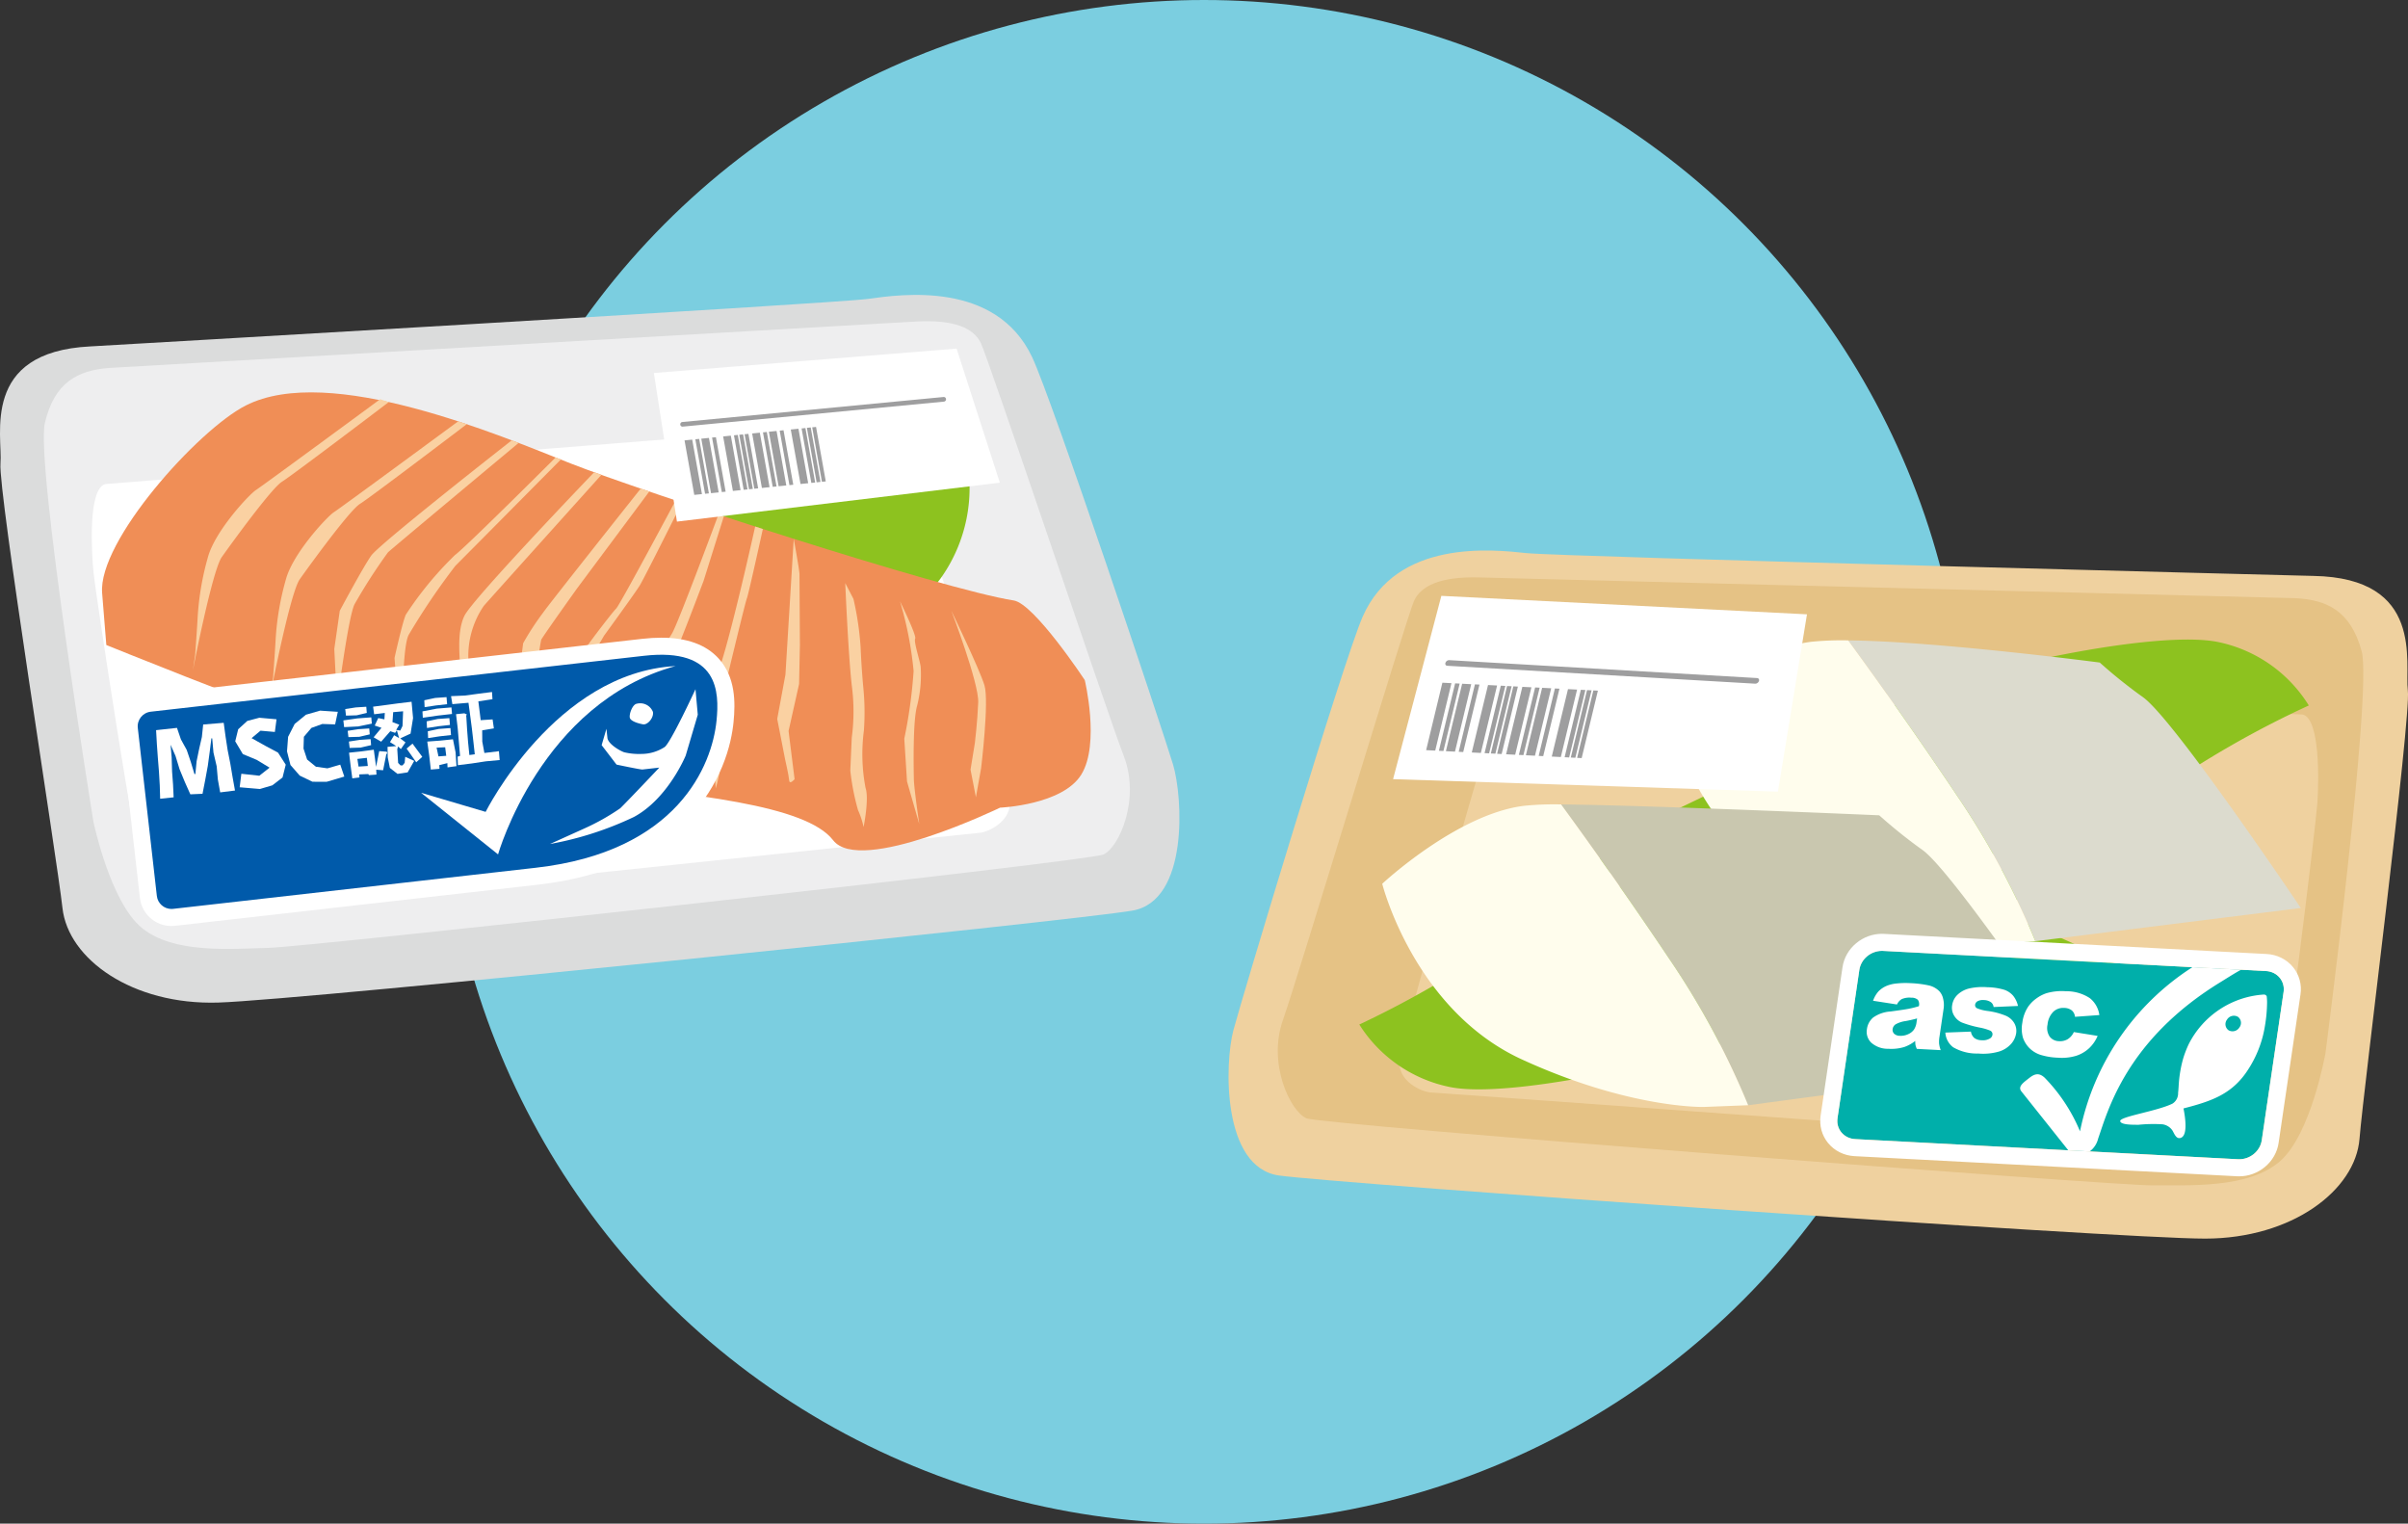 <svg xmlns="http://www.w3.org/2000/svg" width="245" height="155" viewBox="0 0 245 155">
  <rect x="0" y="0" width="245" height="155" fill="#333333" stroke="none"/>
  <g id="グループ_115008" data-name="グループ 115008" transform="translate(-65 -1174)">
    <circle id="楕円形_932" data-name="楕円形 932" cx="77.5" cy="77.5" r="77.5" transform="translate(110 1174)" fill="#7bcee0"/>
    <g id="グループ_112108" data-name="グループ 112108" transform="translate(21 -9)">
      <g id="グループ_111290" data-name="グループ 111290" transform="translate(44 1213)">
        <path id="パス_102658" data-name="パス 102658" d="M46.107,1285.575c-11.221.558-8.888,9.106-9.134,11.909s5.736,40.042,6.309,45.228,7.1,9.882,15.851,9.613,87.279-8.353,93.017-9.355,5.121-11.543,4.127-14.859-12.284-37.116-14.344-41.459c-3.685-7.769-13.308-6.385-16.688-5.911S46.107,1285.575,46.107,1285.575Z" transform="translate(-36.926 -1280.335)" fill="#dbdcdc"/>
        <path id="パス_102659" data-name="パス 102659" d="M51.159,1289.662c-3.188.255-5.535,1.468-6.511,5.576s4.937,40.588,4.937,40.588,1.7,8.188,4.949,10.817,8.968,2.114,12.907,2.013,83.323-8.784,84.907-9.5,3.773-5.615,2.07-10.015-13.816-40.594-14.559-42.053-2.644-2.374-6.609-2.148S51.159,1289.662,51.159,1289.662Z" transform="translate(-40.079 -1282.23)" fill="#eeeeef"/>
        <path id="パス_102660" data-name="パス 102660" d="M54.256,1308.85c-1.784.415-1.424,6.888-1.212,9.021s4.427,29.774,5.122,30.832,4.792,3.993,8.658,3.617,75.438-7.922,76.366-7.991,3.395-1.258,3.058-3.417-10.518-34.427-11.115-35.334-1.738-2.971-3.72-2.858S54.256,1308.85,54.256,1308.85Z" transform="translate(-43.527 -1289.608)" fill="#fff"/>
        <path id="パス_102661" data-name="パス 102661" d="M114.577,1324.266s13.118-9.9,23.737-11.3a109.475,109.475,0,0,0,19.5-4.508,15.831,15.831,0,0,1-2.463,12.138c-4.106,6.029-23.1,17.14-29.548,19.217s-31.368,9.8-31.368,9.8l-3.036-1.837S104.878,1330.4,114.577,1324.266Z" transform="translate(-59.485 -1291.986)" fill="#8dc21f"/>
        <g id="グループ_111278" data-name="グループ 111278" transform="translate(10.38 9.917)">
          <path id="パス_102662" data-name="パス 102662" d="M147.4,1318.434c-7.16-1.1-37.888-11.1-45.083-13.941s-24.518-10.239-33.055-5.887c-4.85,2.471-15.033,13.789-14.606,19.075l.428,5.286s14.425,5.861,21.777,8.333,12,4.221,25.042,5.509,24.366,2.433,27.126,6.016,16.987-3.312,16.987-3.312,6.361-.259,8.272-3.378.344-9.607.344-9.607S149.491,1318.755,147.4,1318.434Z" transform="translate(-54.645 -1297.267)" fill="#f08e56"/>
          <path id="パス_102663" data-name="パス 102663" d="M103.024,1302.3s-11.952,8.8-12.63,9.234-4.09,4.079-4.867,6.748a28.287,28.287,0,0,0-1.073,6.238c-.064,1.234-.253,3.788-.253,3.788l-.228,1.571s1.955-10.13,2.943-11.524,5.048-6.994,6.12-7.661,10.862-8.105,10.862-8.105Z" transform="translate(-66.792 -1299.351)" fill="#fad1a2"/>
          <path id="パス_102664" data-name="パス 102664" d="M89.48,1298.456s-11.952,8.8-12.63,9.233-4.09,4.079-4.867,6.748a28.288,28.288,0,0,0-1.073,6.238c-.064,1.233-.253,3.788-.253,3.788l-.228,1.571s1.955-10.13,2.942-11.524,5.048-6.994,6.12-7.661,10.862-8.1,10.862-8.1Z" transform="translate(-61.182 -1297.76)" fill="#fad1a2"/>
          <path id="パス_102665" data-name="パス 102665" d="M113.039,1305.594s-13.452,10.521-14.3,11.726-3.2,5.612-3.2,5.612l-.558,3.886.282,5.554s1.156-9.04,1.8-10.138a55.488,55.488,0,0,1,3.384-5.247c.533-.5,13.29-11.128,13.29-11.128Z" transform="translate(-71.349 -1300.717)" fill="#fad1a2"/>
          <path id="パス_102666" data-name="パス 102666" d="M121.836,1308.572s-9.095,9.079-10.245,9.932a35.157,35.157,0,0,0-5,6.068c-.356.814-1.145,4.4-1.145,4.4l.217,2.873.6,4.577s-.128-8.331.617-9.793a69.16,69.16,0,0,1,4.754-7.031c.528-.523,10.734-10.819,10.734-10.819Z" transform="translate(-75.685 -1301.951)" fill="#fad1a2"/>
          <path id="パス_102667" data-name="パス 102667" d="M129.89,1311.141s-12.317,12.818-13.193,14.591-.39,4.655-.467,5.433-.716,5.329-.716,5.329l-.088,3.07s1.844-7.762,1.661-9.482a9.042,9.042,0,0,1,1.569-5.342c.8-.919,11.969-13.334,11.969-13.334Z" transform="translate(-79.818 -1303.015)" fill="#fad1a2"/>
          <path id="パス_102668" data-name="パス 102668" d="M139.58,1313.98s-9.372,11.794-9.905,12.585a27.587,27.587,0,0,0-2.057,3.148c-.016.309-.574,3.318.109,4.863s2.137,7.825,2.137,7.825a48.6,48.6,0,0,0-.572-6.451,19.487,19.487,0,0,1,.164-6.595c.341-.6,3.64-5.211,3.64-5.211l7.354-9.865Z" transform="translate(-84.772 -1304.191)" fill="#fad1a2"/>
          <path id="パス_102669" data-name="パス 102669" d="M147.006,1316.036s-5.669,10.625-6.053,11-2.513,3.161-3.046,3.952a4.431,4.431,0,0,0-1.173,2.595c-.005,1.146.1,4.025.1,4.025s1.655,4.18,1.682,4.708a4.207,4.207,0,0,0,.2,1.029,8,8,0,0,0,.165-2.283c-.151-.772-1.626-3.346-1.39-4.193s.007-3.779.561-4.459a30.124,30.124,0,0,0,1.666-2.614s3.162-4.336,3.639-5.117,4.3-8.431,4.3-8.431Z" transform="translate(-88.642 -1305.043)" fill="#fad1a2"/>
          <path id="パス_102670" data-name="パス 102670" d="M155.985,1318.5s-4.065,10.961-4.709,12.06-2.264,3.36-2.264,3.36a4.956,4.956,0,0,0-1.059,2.5,6.6,6.6,0,0,0,.239,2.987c.327.795.655,1.3.895,1.943a17.629,17.629,0,0,1,.348,3.252,20.4,20.4,0,0,0,.815-2.277s-1.439-2.924-1.4-4.192a12.553,12.553,0,0,1,.858-3.258,16.589,16.589,0,0,0,1.851-2.25c.422-.77,2.912-7.378,2.912-7.378l2.061-6.562Z" transform="translate(-93.269 -1306.062)" fill="#fad1a2"/>
          <path id="パス_102671" data-name="パス 102671" d="M164.218,1320.568s-2.914,13.2-3.983,15.3-1.691,2.962-1.411,4.281.542,2.069.9,3.316a22.518,22.518,0,0,1,.477,3.742,14.558,14.558,0,0,0,.571-3.064c-.056-.871-.8-4.676-.8-4.676l1.417-3.6s1.831-7.634,1.988-8S165,1320.82,165,1320.82Z" transform="translate(-97.764 -1306.921)" fill="#fad1a2"/>
          <path id="パス_102672" data-name="パス 102672" d="M173.59,1322.7l-.844,13.814-.837,4.513.807,4.135s.367,1.588.408,2.1.552-.108.552-.108l-.612-4.9,1.07-4.787.083-3.976s-.034-6.926-.043-7.268S173.59,1322.7,173.59,1322.7Z" transform="translate(-103.211 -1307.806)" fill="#fad1a2"/>
          <path id="パス_102673" data-name="パス 102673" d="M183.722,1330.389s.317,7.493.677,10.514a20.058,20.058,0,0,1-.014,5.211l-.149,3.349a24.388,24.388,0,0,0,.786,4.025,8.084,8.084,0,0,1,.565,1.721s.586-2.861.2-3.987a18.325,18.325,0,0,1-.166-5.839,25.756,25.756,0,0,0-.071-4.474s-.173-1.769-.265-4a30.849,30.849,0,0,0-.728-4.909Z" transform="translate(-108.103 -1310.99)" fill="#fad1a2"/>
          <path id="パス_102674" data-name="パス 102674" d="M193.232,1333.555a36.733,36.733,0,0,1,1.384,7.092,50.16,50.16,0,0,1-.948,6.881l.277,4.353,1.247,4.336s-.534-3.617-.551-4.586-.118-5.891.326-7.428a12.773,12.773,0,0,0,.368-3.983c-.053-.562-.726-2.548-.559-2.867S193.232,1333.555,193.232,1333.555Z" transform="translate(-112.042 -1312.301)" fill="#fad1a2"/>
          <path id="パス_102675" data-name="パス 102675" d="M202.152,1335.2s2.808,7.351,2.732,9.311-.339,4.13-.339,4.13l-.443,2.719.548,2.812.528-2.964s.831-6.8.342-8.423S202.152,1335.2,202.152,1335.2Z" transform="translate(-115.736 -1312.982)" fill="#fad1a2"/>
        </g>
        <g id="グループ_111280" data-name="グループ 111280" transform="translate(66.527 5.464)">
          <path id="パス_102676" data-name="パス 102676" d="M150.483,1292.146l30.8-2.482,4.4,13.639-32.853,3.96Z" transform="translate(-150.483 -1289.664)" fill="#fff"/>
          <g id="グループ_111279" data-name="グループ 111279" transform="translate(3.12 7.967)">
            <path id="パス_102677" data-name="パス 102677" d="M157.58,1311.012l-.78.08-.991-5.543.78-.08Z" transform="translate(-155.808 -1304.179)" fill="#9e9e9f"/>
            <path id="パス_102678" data-name="パス 102678" d="M159.066,1310.888l-.39.04-.991-5.543.39-.04Z" transform="translate(-156.586 -1304.128)" fill="#9e9e9f"/>
            <path id="パス_102679" data-name="パス 102679" d="M160.486,1310.715l-.78.08-.991-5.542.78-.08Z" transform="translate(-157.012 -1304.056)" fill="#9e9e9f"/>
            <path id="パス_102680" data-name="パス 102680" d="M161.972,1310.591l-.39.04-.991-5.543.39-.04Z" transform="translate(-157.789 -1304.005)" fill="#9e9e9f"/>
            <path id="パス_102681" data-name="パス 102681" d="M164.287,1310.325l-.78.08-.991-5.543.78-.08Z" transform="translate(-158.586 -1303.894)" fill="#9e9e9f"/>
            <path id="パス_102682" data-name="パス 102682" d="M165.773,1310.2l-.39.04-.991-5.543.39-.04Z" transform="translate(-159.364 -1303.843)" fill="#9e9e9f"/>
            <path id="パス_102683" data-name="パス 102683" d="M166.695,1310.107l-.39.04-.991-5.543.39-.04Z" transform="translate(-159.745 -1303.804)" fill="#9e9e9f"/>
            <path id="パス_102684" data-name="パス 102684" d="M167.617,1310.012l-.39.04-.991-5.542.39-.04Z" transform="translate(-160.127 -1303.765)" fill="#9e9e9f"/>
            <path id="パス_102685" data-name="パス 102685" d="M169.325,1309.809l-.78.08-.991-5.542.78-.08Z" transform="translate(-160.673 -1303.681)" fill="#9e9e9f"/>
            <path id="パス_102686" data-name="パス 102686" d="M170.812,1309.685l-.39.04-.991-5.542.39-.04Z" transform="translate(-161.45 -1303.629)" fill="#9e9e9f"/>
            <path id="パス_102687" data-name="パス 102687" d="M172.231,1309.511l-.78.08-.991-5.543.78-.08Z" transform="translate(-161.877 -1303.557)" fill="#9e9e9f"/>
            <path id="パス_102688" data-name="パス 102688" d="M173.718,1309.387l-.39.04-.991-5.543.39-.04Z" transform="translate(-162.654 -1303.506)" fill="#9e9e9f"/>
            <path id="パス_102689" data-name="パス 102689" d="M176.032,1309.122l-.78.08-.991-5.542.78-.08Z" transform="translate(-163.451 -1303.396)" fill="#9e9e9f"/>
            <path id="パス_102690" data-name="パス 102690" d="M177.519,1309l-.39.04-.991-5.542.39-.04Z" transform="translate(-164.228 -1303.344)" fill="#9e9e9f"/>
            <path id="パス_102691" data-name="パス 102691" d="M178.441,1308.9l-.39.04-.991-5.542.39-.04Z" transform="translate(-164.61 -1303.305)" fill="#9e9e9f"/>
            <path id="パス_102692" data-name="パス 102692" d="M179.362,1308.809l-.39.04-.991-5.542.39-.04Z" transform="translate(-164.991 -1303.266)" fill="#9e9e9f"/>
          </g>
          <path id="パス_102693" data-name="パス 102693" d="M155.252,1301.079a.232.232,0,0,1-.185-.208.236.236,0,0,1,.21-.258l26.574-2.544a.229.229,0,0,1,.255.212.236.236,0,0,1-.21.258l-26.574,2.543A.348.348,0,0,1,155.252,1301.079Z" transform="translate(-152.381 -1293.146)" fill="#9e9e9f"/>
        </g>
        <g id="グループ_111289" data-name="グループ 111289" transform="translate(14.011 36.607)">
          <g id="パス_102694" data-name="パス 102694" transform="translate(-60.843 -1342.837)" fill="#005aaa" stroke-miterlimit="10">
            <path d="M 64.273 1369.566 C 63.071 1369.566 62.063 1368.665 61.927 1367.47 L 59.99 1350.382 C 59.844 1349.087 60.778 1347.915 62.072 1347.769 L 112.258 1342.082 C 112.916 1342.007 113.544 1341.97 114.124 1341.97 C 116.462 1341.97 118.206 1342.587 119.309 1343.804 C 120.802 1345.453 120.783 1347.776 120.601 1349.616 C 120.503 1350.596 120.234 1352.134 119.504 1353.894 C 118.773 1355.659 117.736 1357.277 116.423 1358.701 C 114.856 1360.401 112.903 1361.814 110.617 1362.901 C 107.999 1364.146 104.912 1364.976 101.44 1365.369 L 64.541 1369.551 C 64.452 1369.561 64.362 1369.566 64.273 1369.566 Z" stroke="none"/>
            <path d="M 64.273 1368.698 C 64.329 1368.698 64.386 1368.695 64.443 1368.688 L 101.342 1364.507 C 115.781 1362.871 119.285 1354.085 119.737 1349.53 C 120.024 1346.639 119.973 1342.081 112.355 1342.944 L 62.17 1348.631 C 61.349 1348.724 60.76 1349.464 60.852 1350.284 L 62.79 1367.372 C 62.876 1368.134 63.523 1368.698 64.273 1368.698 M 64.273 1370.433 C 62.63 1370.433 61.251 1369.201 61.065 1367.568 L 59.128 1350.48 C 58.928 1348.709 60.205 1347.106 61.975 1346.906 L 112.16 1341.22 C 112.851 1341.141 113.512 1341.102 114.124 1341.102 C 116.717 1341.102 118.678 1341.815 119.952 1343.222 C 121.674 1345.123 121.665 1347.683 121.464 1349.702 C 121.361 1350.74 121.077 1352.368 120.306 1354.227 C 119.535 1356.086 118.443 1357.789 117.061 1359.289 C 115.419 1361.071 113.376 1362.55 110.989 1363.685 C 108.285 1364.97 105.105 1365.827 101.538 1366.232 L 64.639 1370.413 C 64.518 1370.427 64.395 1370.433 64.273 1370.433 Z" stroke="none" fill="#fff"/>
          </g>
          <path id="パス_102695" data-name="パス 102695" d="M110.059,1357.695l7.831,6.267s4.372-15.43,18.057-19.159c-12.235.661-19.321,14.833-19.321,14.833Z" transform="translate(-81.226 -1343.652)" fill="#fff"/>
          <path id="パス_102696" data-name="パス 102696" d="M146.99,1351.331a1.392,1.392,0,0,1,1.66.825c.112.586-.538,1.351-1.009,1.266s-1.138-.286-1.311-.589S146.539,1351.413,146.99,1351.331Z" transform="translate(-96.23 -1346.344)" fill="#fff"/>
          <path id="パス_102697" data-name="パス 102697" d="M147.247,1348.824s-2.517,5.445-3.142,5.885a4.346,4.346,0,0,1-2.379.7,6.467,6.467,0,0,1-1.74-.172c-.513-.187-1.634-.859-1.7-1.466l-.1-.921-.487,1.665,1.514,1.978s2.456.52,2.637.5l1.716-.194s-3.253,3.44-3.973,4.136a22.965,22.965,0,0,1-3.7,2.078l-3.449,1.558a33.811,33.811,0,0,0,8.536-2.749c3.475-1.868,5.271-6.249,5.271-6.249l1.229-4.153Z" transform="translate(-90.496 -1345.318)" fill="#fff"/>
          <g id="グループ_111288" data-name="グループ 111288" transform="translate(1.868 3.795)">
            <g id="グループ_111283" data-name="グループ 111283" transform="translate(19.055)">
              <g id="グループ_111281" data-name="グループ 111281" transform="translate(0 0.983)">
                <path id="パス_102698" data-name="パス 102698" d="M96.635,1353.58l-.079-.681,1.418-.206,1.425-.107.056.638-1.389.287Zm4.29,2.761-.325,1.627-.7-.057.025.5-.775.05-.05-.109-.926.037.018.311-.725.091-.174-1.3-.156-1.31,1.251-.132,1.265-.171.234,1.744.319-1.6.768.057.047.16Zm-4.1-3.931-.078-.668,1.069-.165,1.073-.069.052.628-1.035.243Zm.247,2.187-.075-.641,1.095-.168,1.1-.072.05.6-1.062.248Zm.125,1.1-.076-.65,1.1-.169,1.108-.073.05.609-1.071.249Zm1.75,1.007-.964.112.119.777.943-.061Zm4.446-2.463-1.049.486.534.405-.471.683-.278-.268-.088.273.089,1.407.241.245.214,0,.209-.262.057-.613.913.417-.668,1.169-1.03.155-.779-.61-.216-1.075-.02-1.066.848-.076.031-.008-.629-.4.42-.7.508.292-.231-.79-.172.258-.494-.167-.93,1.065-.767-.447.8-.964-.688-.231.36-.761.626.133.04-.652-1.086.133-.105-.771,1.293-.169,1.309-.177,1.312-.156.152,1.657Zm-1.769-2.183-.071,1.016.692.257-.313.531.415.067.228-.465.06-1.494Zm2.347,5.1-.979-1.393.6-.507.994,1.346Z" transform="translate(-96.556 -1350.995)" fill="#fff"/>
              </g>
              <g id="グループ_111282" data-name="グループ 111282" transform="translate(8.048)">
                <path id="パス_102699" data-name="パス 102699" d="M110.331,1351.931l-.037-.647,1.451-.28,1.5-.124.059.666-1.479.169Zm2.514,5.048-.016-.431-.821.2.022.378-.886.076-.159-1.411-.2-1.436,1.342-.1,1.272-.133.265,1.333.092,1.4Zm-2.33-6.126-.033-.7,1.1-.236,1.162-.084.06.719-1.136.128Zm.241,2.12-.032-.676,1.127-.24,1.183-.087.058.693-1.158.13Zm.116,1.026-.033-.693,1.122-.238,1.18-.087.059.71-1.154.129Zm1.734.934-.873.039.19.89.791-.059Zm1.293,1.823-.026-.872.247-.068L114,1354.4l-.121-1.426-.168-1.406.851-.087.268.134-.09.081.018.141.078,1.289.1,1.289.132,1.308.551-.074-.146-1.324-.151-1.313-.172-1.313-.173-1.291-1.639.139-.135-.812,1.417-.062,1.374-.186,1.377-.174.046.732-1.435.22.238,1.912,1.21-.077.131.913-1.189.2.009,1.143.214,1.158,1.479-.18.076.9-1.412.13-1.416.216Z" transform="translate(-110.294 -1349.317)" fill="#fff"/>
              </g>
            </g>
            <g id="グループ_111287" data-name="グループ 111287" transform="translate(0 1.891)">
              <g id="グループ_111284" data-name="グループ 111284" transform="translate(0 1.25)">
                <path id="パス_102700" data-name="パス 102700" d="M70.2,1359.1l-.329-1.407-.127-1.437-.084-.011-.175,1.4-.19,1.4-.258,1.408-.28,1.436-1.24.054-.559-1.253-.537-1.3-.411-1.349-.57-1.293.052-.018.124,1.446.043,1.452.1,1.328.059,1.293-1.371.145-.04-1.348-.082-1.4-.112-1.4-.1-1.4-.08-1.431,2.125-.231.4,1.17.591,1.074.415,1.222.373,1.235.093-.01.126-1.3.262-1.274.274-1.192.132-1.269,2.088-.172.187,1.384.213,1.386.272,1.377.233,1.385.244,1.357-1.507.188-.237-1.314Z" transform="translate(-64.031 -1354.68)" fill="#fff"/>
              </g>
              <g id="グループ_111285" data-name="グループ 111285" transform="translate(8.053 0.722)">
                <path id="パス_102701" data-name="パス 102701" d="M78.4,1359.479l1.83.2,1.042-.822-1.307-.792-1.412-.587-.774-1.3.3-1.228.928-.847,1.223-.322,1.749.156-.169,1.288-1.462-.128-.907.757,1.387.776,1.305.7.783,1.225-.325,1.3-1.039.8-1.265.372-2.056-.175Z" transform="translate(-77.777 -1353.779)" fill="#fff"/>
              </g>
              <g id="グループ_111286" data-name="グループ 111286" transform="translate(13.327)">
                <path id="パス_102702" data-name="パス 102702" d="M92.605,1359.253l-1.8.533-1.442-.007-1.294-.625-.941-1.077-.352-1.389.111-1.479.668-1.309,1.147-.94,1.44-.415,1.8.128-.271,1.273-1.306-.043-1.106.4-.767.9-.037,1.2.367,1.117.895.731,1.172.165,1.305-.376Z" transform="translate(-86.78 -1352.546)" fill="#fff"/>
              </g>
            </g>
          </g>
        </g>
      </g>
      <g id="グループ_111302" data-name="グループ 111302" transform="translate(169 1239)">
        <path id="パス_102703" data-name="パス 102703" d="M248.492,1173.025c11.349.2,9.268,8.856,9.606,11.661s-4.5,40.373-4.917,45.6-6.847,10.145-15.7,10.155-88.4-5.6-94.23-6.419-5.542-11.422-4.646-14.782,11.211-37.645,13.152-42.069c3.471-7.915,13.234-6.834,16.662-6.466S248.492,1173.025,248.492,1173.025Z" transform="translate(-138.114 -1170.437)" fill="#efd19f"/>
        <path id="パス_102704" data-name="パス 102704" d="M249.55,1176.9c3.227.155,5.636,1.3,6.754,5.388s-3.682,40.9-3.682,40.9-1.457,8.272-4.65,11.014-8.988,2.408-12.969,2.433-84.423-6.155-86.045-6.82-3.99-5.515-2.412-9.986,12.646-41.184,13.35-42.672,2.593-2.468,6.6-2.368S249.55,1176.9,249.55,1176.9Z" transform="translate(-141.02 -1172.047)" fill="#e5c285"/>
        <path id="パス_102705" data-name="パス 102705" d="M257.463,1194.8c1.814.36,1.659,6.868,1.513,9.016s-3.512,30.025-4.181,31.109-4.71,4.161-8.626,3.906-76.433-5.542-77.373-5.582-3.469-1.154-3.2-3.332,9.514-34.891,10.087-35.82,1.659-3.037,3.664-2.987S257.463,1194.8,257.463,1194.8Z" transform="translate(-148.198 -1178.112)" fill="#efd19f"/>
        <path id="パス_102706" data-name="パス 102706" d="M234.339,1207.627s14.7-1.545,22.54-7.114a98.579,98.579,0,0,1,15.577-8.96,14.233,14.233,0,0,0-9.078-6.422c-6.4-1.429-25.711,2.916-31.221,5.5s-26.629,12.754-26.629,12.754l-.866,3.053S224.2,1209.543,234.339,1207.627Z" transform="translate(-162.548 -1175.786)" fill="#8dc21f"/>
        <path id="パス_102707" data-name="パス 102707" d="M221.1,1237.128s12.98,7.034,22.613,6.879a99.024,99.024,0,0,1,17.942,1.427,14.1,14.1,0,0,0-3.8-10.41c-4.45-4.792-22.821-12.124-28.83-13.114s-29.2-4.548-29.2-4.548l-2.459,2.023S211.656,1232.975,221.1,1237.128Z" transform="translate(-159.868 -1187.853)" fill="#8dc21f"/>
        <path id="パス_102708" data-name="パス 102708" d="M197.111,1220.612s-14.689,1.673-22.476,7.311a98.557,98.557,0,0,1-15.5,9.1,14.234,14.234,0,0,0,9.135,6.342c6.414,1.374,25.684-3.14,31.171-5.766s26.515-12.986,26.515-12.986l.839-3.061S207.235,1218.608,197.111,1220.612Z" transform="translate(-145.833 -1188.8)" fill="#8dc21f"/>
        <g id="グループ_111291" data-name="グループ 111291" transform="translate(44.854 9.144)">
          <path id="パス_102709" data-name="パス 102709" d="M237.739,1184.982c9.024.084,25.591,2.253,25.591,2.253a51.53,51.53,0,0,0,4.449,3.561c3.238,2.4,16.009,21.411,16.009,21.411l-27.013,3.376a81.694,81.694,0,0,0-7.992-14.841C244.628,1194.533,240.6,1188.905,237.739,1184.982Z" transform="translate(-219.547 -1184.979)" fill="#dcdbce"/>
          <path id="パス_102710" data-name="パス 102710" d="M223.208,1210.926c-10.989-5.039-14.216-17.872-14.216-17.872s7.59-7.093,14.431-7.932a30.688,30.688,0,0,1,3.761-.142c2.865,3.923,6.889,9.551,11.044,15.76a81.7,81.7,0,0,1,7.992,14.841l-4.5.174S234.2,1215.966,223.208,1210.926Z" transform="translate(-208.992 -1184.978)" fill="#fffded"/>
        </g>
        <g id="グループ_111292" data-name="グループ 111292" transform="translate(15.634 25.83)">
          <path id="パス_102711" data-name="パス 102711" d="M191.567,1211.517c9.024.085,32.374,1.108,32.374,1.108a51.573,51.573,0,0,0,4.449,3.561c3.238,2.4,16.009,21.411,16.009,21.411l-33.8,4.522a81.706,81.706,0,0,0-7.992-14.841C198.456,1221.068,194.431,1215.44,191.567,1211.517Z" transform="translate(-173.374 -1211.514)" fill="#c9c7af"/>
          <path id="パス_102712" data-name="パス 102712" d="M177.035,1237.462c-10.989-5.039-14.216-17.872-14.216-17.872s7.59-7.093,14.431-7.933a30.776,30.776,0,0,1,3.762-.141c2.864,3.923,6.889,9.552,11.043,15.761a81.7,81.7,0,0,1,7.992,14.841l-4.5.174S188.024,1242.5,177.035,1237.462Z" transform="translate(-162.819 -1211.513)" fill="#fffded"/>
        </g>
        <g id="グループ_111295" data-name="グループ 111295" transform="translate(16.736 4.617)">
          <g id="グループ_111294" data-name="グループ 111294">
            <path id="パス_102713" data-name="パス 102713" d="M169.473,1177.779l37.2,1.878-2.954,18.038-39.158-1.27Z" transform="translate(-164.56 -1177.779)" fill="#fff"/>
            <g id="グループ_111293" data-name="グループ 111293" transform="translate(3.362 8.834)">
              <path id="パス_102714" data-name="パス 102714" d="M170.8,1198.734l-.923-.047,1.652-6.861.923.047Z" transform="translate(-169.873 -1191.826)" fill="#9e9e9f"/>
              <path id="パス_102715" data-name="パス 102715" d="M172.39,1198.816l-.462-.024,1.652-6.86.462.024Z" transform="translate(-170.628 -1191.866)" fill="#9e9e9f"/>
              <path id="パス_102716" data-name="パス 102716" d="M173.978,1198.9l-.923-.047,1.652-6.861.923.047Z" transform="translate(-171.041 -1191.887)" fill="#9e9e9f"/>
              <path id="パス_102717" data-name="パス 102717" d="M175.572,1198.98l-.461-.024,1.652-6.86.462.024Z" transform="translate(-171.796 -1191.927)" fill="#9e9e9f"/>
              <path id="パス_102718" data-name="パス 102718" d="M178.14,1199.112l-.923-.047,1.652-6.86.923.047Z" transform="translate(-172.57 -1191.967)" fill="#9e9e9f"/>
              <path id="パス_102719" data-name="パス 102719" d="M179.734,1199.194l-.462-.024,1.652-6.86.462.023Z" transform="translate(-173.324 -1192.006)" fill="#9e9e9f"/>
              <path id="パス_102720" data-name="パス 102720" d="M180.743,1199.246l-.462-.023,1.652-6.86.462.023Z" transform="translate(-173.695 -1192.025)" fill="#9e9e9f"/>
              <path id="パス_102721" data-name="パス 102721" d="M181.752,1199.3l-.462-.024,1.652-6.86.461.024Z" transform="translate(-174.065 -1192.045)" fill="#9e9e9f"/>
              <path id="パス_102722" data-name="パス 102722" d="M183.658,1199.4l-.923-.047,1.652-6.86.923.047Z" transform="translate(-174.595 -1192.072)" fill="#9e9e9f"/>
              <path id="パス_102723" data-name="パス 102723" d="M185.251,1199.478l-.462-.024,1.652-6.86.462.023Z" transform="translate(-175.35 -1192.111)" fill="#9e9e9f"/>
              <path id="パス_102724" data-name="パス 102724" d="M186.84,1199.56l-.923-.047,1.652-6.86.923.047Z" transform="translate(-175.764 -1192.133)" fill="#9e9e9f"/>
              <path id="パス_102725" data-name="パス 102725" d="M188.434,1199.642l-.462-.023,1.651-6.861.462.024Z" transform="translate(-176.518 -1192.172)" fill="#9e9e9f"/>
              <path id="パス_102726" data-name="パス 102726" d="M191,1199.774l-.923-.047,1.652-6.86.923.047Z" transform="translate(-177.292 -1192.213)" fill="#9e9e9f"/>
              <path id="パス_102727" data-name="パス 102727" d="M192.6,1199.856l-.462-.023,1.652-6.86.462.023Z" transform="translate(-178.046 -1192.251)" fill="#9e9e9f"/>
              <path id="パス_102728" data-name="パス 102728" d="M193.6,1199.908l-.462-.024,1.652-6.86.462.024Z" transform="translate(-178.417 -1192.271)" fill="#9e9e9f"/>
              <path id="パス_102729" data-name="パス 102729" d="M194.614,1199.96l-.462-.024,1.652-6.86.462.024Z" transform="translate(-178.787 -1192.29)" fill="#9e9e9f"/>
            </g>
            <path id="パス_102730" data-name="パス 102730" d="M173.077,1188.734a.216.216,0,0,1-.1-.285.4.4,0,0,1,.366-.272L204.684,1190a.21.21,0,0,1,.183.3.4.4,0,0,1-.367.272l-31.344-1.822A.33.33,0,0,1,173.077,1188.734Z" transform="translate(-167.643 -1181.638)" fill="#9e9e9f"/>
          </g>
        </g>
        <g id="グループ_111301" data-name="グループ 111301" transform="translate(61.935 40.733)">
          <g id="グループ_111300" data-name="グループ 111300">
            <path id="パス_102731" data-name="パス 102731" d="M276.757,1256.407l-38.938-2.048a1.857,1.857,0,0,1-1.814-2.134l2.225-15.1a2.33,2.33,0,0,1,2.41-1.911l38.938,2.048a1.857,1.857,0,0,1,1.814,2.133l-2.225,15.1A2.329,2.329,0,0,1,276.757,1256.407Z" transform="translate(-235.984 -1235.212)" fill="#00afaa" fill-rule="evenodd"/>
            <g id="グループ_111299" data-name="グループ 111299" transform="translate(2.991 1.658)">
              <g id="グループ_111298" data-name="グループ 111298" transform="translate(0 1.609)">
                <g id="グループ_111296" data-name="グループ 111296">
                  <path id="パス_102732" data-name="パス 102732" d="M243.791,1242.593l-2.434-.378a2.866,2.866,0,0,1,.546-.949,2.524,2.524,0,0,1,.849-.573,3.541,3.541,0,0,1,1.021-.239,8.474,8.474,0,0,1,1.361-.032,10.942,10.942,0,0,1,1.849.223,2.2,2.2,0,0,1,1.1.582,1.614,1.614,0,0,1,.407.8,2.614,2.614,0,0,1,.049.968l-.42,2.852a3.273,3.273,0,0,0-.045.718,2.878,2.878,0,0,0,.166.673l-2.431-.128a2.148,2.148,0,0,1-.135-.391,2.71,2.71,0,0,1-.028-.416,3.825,3.825,0,0,1-1.106.614,4.569,4.569,0,0,1-1.63.183,2.527,2.527,0,0,1-1.749-.632,1.536,1.536,0,0,1-.43-1.354,1.875,1.875,0,0,1,.628-1.187,3.425,3.425,0,0,1,1.764-.619q1.492-.2,1.94-.294a9.537,9.537,0,0,0,.956-.247.791.791,0,0,0-.1-.645.945.945,0,0,0-.664-.218,1.972,1.972,0,0,0-.978.142A1.215,1.215,0,0,0,243.791,1242.593Zm2.045,1.419q-.557.156-1.152.266a2.855,2.855,0,0,0-1.05.345.691.691,0,0,0-.282.447.564.564,0,0,0,.141.491.845.845,0,0,0,.594.219,1.744,1.744,0,0,0,.828-.16,1.429,1.429,0,0,0,.6-.464,1.735,1.735,0,0,0,.266-.747Z" transform="translate(-240.71 -1240.408)" fill="#fff"/>
                </g>
                <g id="グループ_111297" data-name="グループ 111297" transform="translate(8.003 0.412)">
                  <path id="パス_102733" data-name="パス 102733" d="M253.356,1245.695l2.6-.1a1.083,1.083,0,0,0,.35.651,1.257,1.257,0,0,0,.73.228,1.409,1.409,0,0,0,.833-.169.528.528,0,0,0,.279-.381.4.4,0,0,0-.228-.426,5.134,5.134,0,0,0-1.072-.313,11.141,11.141,0,0,1-1.809-.514,1.723,1.723,0,0,1-.787-.692,1.533,1.533,0,0,1-.206-1.057,1.831,1.831,0,0,1,.549-1.078,2.623,2.623,0,0,1,1.169-.633,6.11,6.11,0,0,1,1.857-.131,6.323,6.323,0,0,1,1.756.27,2.078,2.078,0,0,1,.879.6,2.539,2.539,0,0,1,.49,1.037l-2.481.108a.714.714,0,0,0-.252-.473,1.266,1.266,0,0,0-.712-.234,1.165,1.165,0,0,0-.663.115.493.493,0,0,0-.254.349.346.346,0,0,0,.2.37,4,4,0,0,0,1.073.275,7.411,7.411,0,0,1,1.86.489,1.844,1.844,0,0,1,.857.76,1.588,1.588,0,0,1,.184,1.031,2.128,2.128,0,0,1-.512,1.067,2.712,2.712,0,0,1-1.235.782,5.8,5.8,0,0,1-2.112.2,4.79,4.79,0,0,1-2.556-.643A2.019,2.019,0,0,1,253.356,1245.695Z" transform="translate(-253.356 -1241.063)" fill="#fff"/>
                  <path id="パス_102734" data-name="パス 102734" d="M270.94,1245.892l2.421.39a3.7,3.7,0,0,1-.855,1.242,3.521,3.521,0,0,1-1.308.776,5.027,5.027,0,0,1-1.875.2,6.8,6.8,0,0,1-1.759-.285,2.838,2.838,0,0,1-1.137-.684,2.762,2.762,0,0,1-.658-1.047,3.3,3.3,0,0,1-.067-1.546,3.765,3.765,0,0,1,.6-1.639,3.461,3.461,0,0,1,.839-.834,3.711,3.711,0,0,1,1.011-.525,5.572,5.572,0,0,1,1.98-.2,4.32,4.32,0,0,1,2.433.7,2.658,2.658,0,0,1,.971,1.722l-2.479.179a.972.972,0,0,0-.323-.65,1.286,1.286,0,0,0-.777-.254,1.46,1.46,0,0,0-1.1.384,2.124,2.124,0,0,0-.592,1.308,1.579,1.579,0,0,0,.216,1.226,1.206,1.206,0,0,0,.942.464,1.534,1.534,0,0,0,.89-.2A1.683,1.683,0,0,0,270.94,1245.892Z" transform="translate(-257.868 -1241.313)" fill="#fff"/>
                </g>
              </g>
              <path id="パス_102735" data-name="パス 102735" d="M272.459,1256.593l-2.18-.115-4.742-5.955c-.452-.524.161-.922.793-1.42s1.053-.456,1.542-.013a17.334,17.334,0,0,1,3.6,5.458,25.931,25.931,0,0,1,11.44-16.7l4.956.261c-.557.283-1.674,1-2.024,1.212-9.7,5.917-11.556,13.2-12.528,15.966a2.271,2.271,0,0,1-.855,1.3" transform="translate(-249.768 -1237.849)" fill="#fff" fill-rule="evenodd"/>
              <path id="パス_102736" data-name="パス 102736" d="M296.407,1243.08a4.85,4.85,0,0,0-.025-.5c0-.013,0-.026,0-.039a.263.263,0,0,0-.156-.236.434.434,0,0,0-.176-.028,9.238,9.238,0,0,0-7.616,5.046,10.873,10.873,0,0,0-.525,1.334,11.5,11.5,0,0,0-.308,1.29c-.073.4-.128.8-.161,1.206-.031.376-.041.75-.086,1.126a1.234,1.234,0,0,1-.568,1.092c-1.571.777-5.363,1.313-5.323,1.777.038.43,1.575.368,1.866.376a14.975,14.975,0,0,1,2.446-.047,1.479,1.479,0,0,1,.967.577c.194.262.376.962.871.806.723-.227.5-1.938.29-3,2.685-.692,4.722-1.36,6.3-3.547a11.485,11.485,0,0,0,1.79-3.879c.075-.3.135-.6.185-.9A15.11,15.11,0,0,0,296.407,1243.08Zm-2.817,2.545a.82.82,0,0,1-1.1.285.762.762,0,0,1-.158-1.087.823.823,0,0,1,1.1-.287A.763.763,0,0,1,293.59,1245.625Z" transform="translate(-255.671 -1239.492)" fill="#fff" fill-rule="evenodd"/>
            </g>
          </g>
          <g id="パス_102737" data-name="パス 102737" transform="translate(-235.984 -1235.212)" fill="none" fill-rule="evenodd">
            <path d="M281.392,1239.4a1.857,1.857,0,0,0-1.814-2.133l-2.507-.132h0l-4.956-.261h0l-31.476-1.655a2.33,2.33,0,0,0-2.41,1.911l-2.225,15.1a1.859,1.859,0,0,0,1.814,2.134l22.331,1.174,1.516.08h0l15.092.793a2.33,2.33,0,0,0,2.41-1.911Z" stroke="none"/>
            <path d="M 240.521 1235.212 C 239.402 1235.212 238.389 1236.047 238.23 1237.127 L 236.005 1252.226 C 235.84 1253.343 236.653 1254.298 237.818 1254.36 L 276.757 1256.407 C 277.924 1256.47 279.002 1255.613 279.167 1254.496 L 281.392 1239.397 C 281.557 1238.28 280.745 1237.323 279.578 1237.263 L 272.116 1236.87 L 240.64 1235.215 C 240.6 1235.213 240.56 1235.212 240.521 1235.212 M 240.521 1233.476 C 240.591 1233.476 240.662 1233.478 240.731 1233.482 L 279.67 1235.53 C 280.724 1235.584 281.7 1236.069 282.348 1236.859 C 282.989 1237.641 283.259 1238.632 283.109 1239.65 L 280.884 1254.749 C 280.745 1255.693 280.25 1256.561 279.491 1257.192 C 278.752 1257.807 277.823 1258.146 276.875 1258.146 C 276.805 1258.146 276.735 1258.144 276.666 1258.141 L 237.727 1256.093 C 236.67 1256.037 235.694 1255.551 235.047 1254.76 C 234.408 1253.979 234.138 1252.989 234.288 1251.973 L 236.513 1236.874 C 236.652 1235.929 237.147 1235.062 237.905 1234.431 C 238.644 1233.815 239.573 1233.476 240.521 1233.476 Z" stroke="none" fill="#fff"/>
          </g>
        </g>
      </g>
    </g>
  </g>
</svg>
